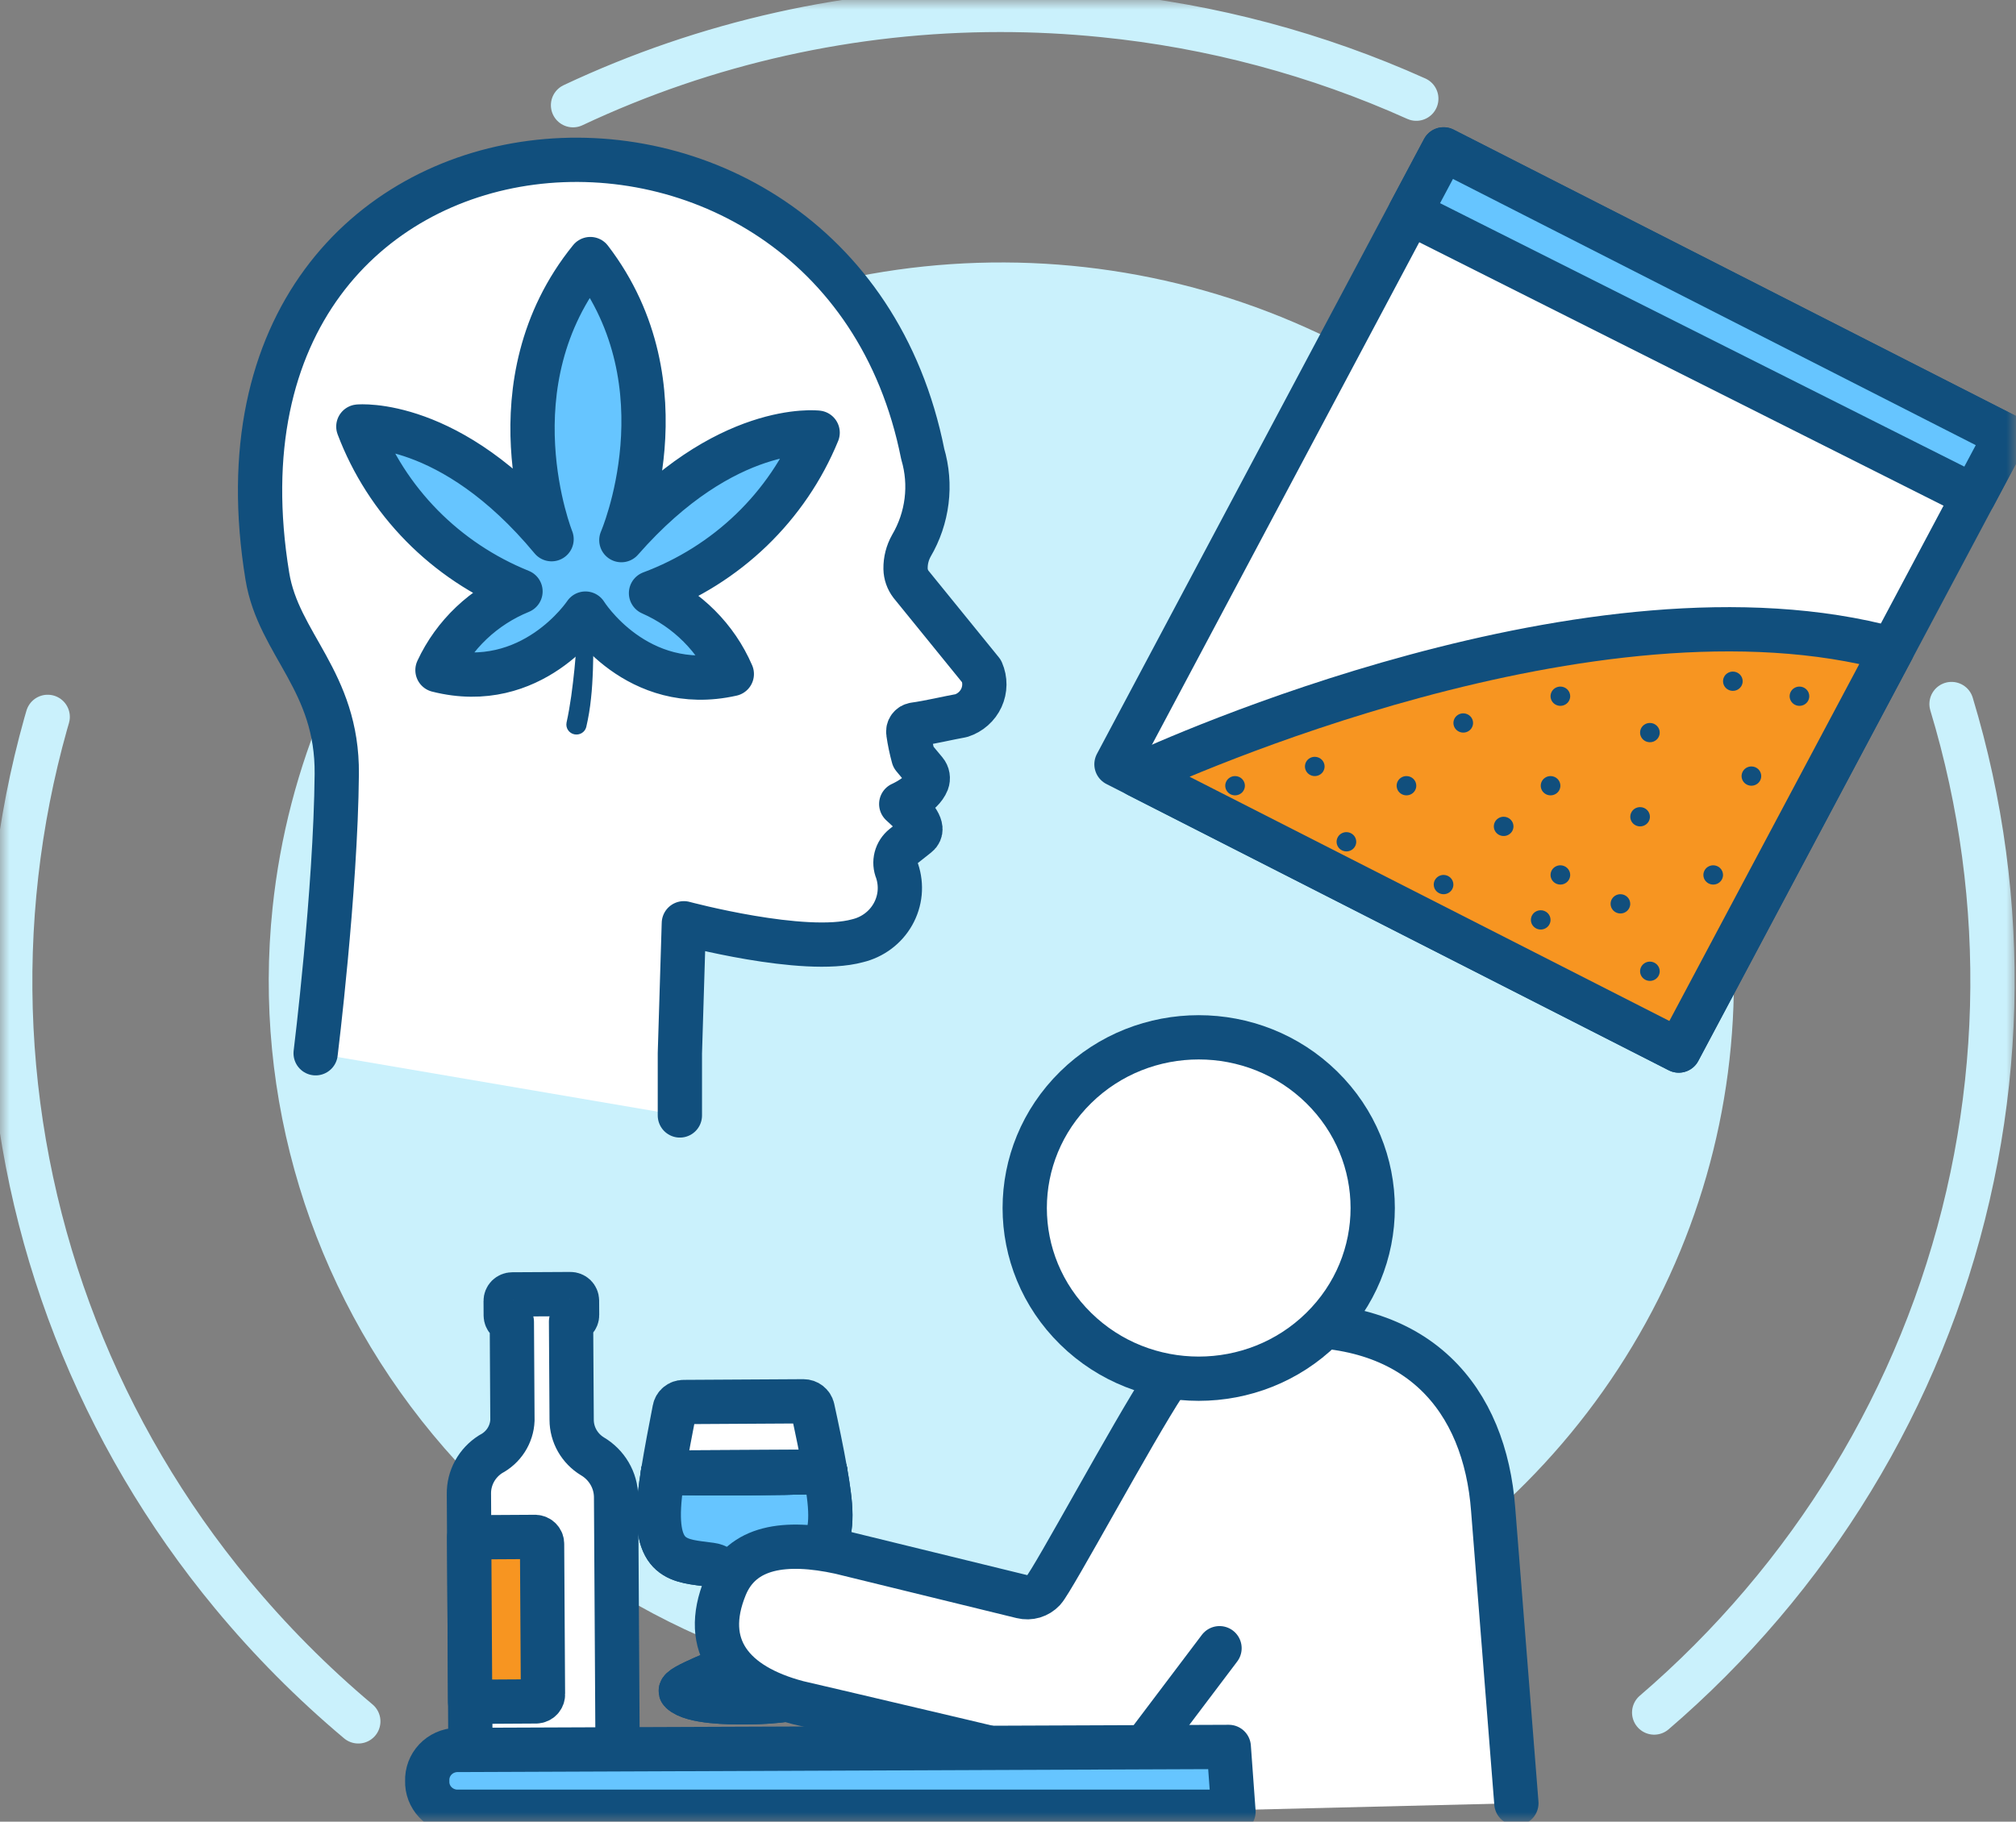 <svg xmlns="http://www.w3.org/2000/svg" width="104" height="94" viewBox="0 0 104 94" fill="none"><rect x="0" y="0" width="104" height="94" fill="#808080" stroke="none"/><g id="substance" clip-path="url(#clip0_2497_6522)"><g id="Group 1538"><g id="Clip path group"><mask id="mask0_2497_6522" style="mask-type:luminance" maskUnits="userSpaceOnUse" x="0" y="0" width="104" height="94"><g id="clip-path"><path id="Rectangle 853" d="M104 0H0V94H104V0Z" fill="white"></path></g></mask><g mask="url(#mask0_2497_6522)"><g id="Group 1537"><path id="Path 129" d="M29.561 5.429C36.44 2.19 43.972 0.51 51.602 0.511C53.377 0.511 55.15 0.601 56.916 0.78C62.502 1.339 67.958 2.796 73.063 5.092" stroke="#CAF1FC" stroke-width="2.284" stroke-linecap="round" stroke-linejoin="round" stroke-dasharray="57.4 57.4"></path><path id="Path 130" d="M18.484 88.824C16.116 86.835 13.936 84.64 11.971 82.266C5.103 73.974 1.114 63.744 0.587 53.071C0.06 42.397 3.023 31.837 9.042 22.932" stroke="#CAF1FC" stroke-width="2.284" stroke-linecap="round" stroke-linejoin="round" stroke-dasharray="57.4 57.4"></path><path id="Path 131" d="M100.674 36.328C103.755 46.516 103.461 57.4 99.835 67.414C96.208 77.427 89.437 86.053 80.496 92.049" stroke="#CAF1FC" stroke-width="2.284" stroke-linecap="round" stroke-linejoin="round" stroke-dasharray="57.4 57.4"></path><path id="Path 132" d="M14.062 46.837C14.826 39.539 17.779 32.628 22.546 26.977C27.314 21.327 33.682 17.191 40.845 15.092C48.009 12.994 55.645 13.027 62.789 15.189C69.933 17.35 76.263 21.542 80.979 27.234C85.694 32.927 88.584 39.864 89.281 47.167C89.979 54.471 88.453 61.815 84.897 68.267C81.342 74.721 75.915 79.994 69.305 83.42C62.695 86.846 55.198 88.272 47.762 87.516C37.797 86.505 28.649 81.652 22.329 74.023C16.01 66.395 13.036 56.616 14.062 46.837Z" fill="#CAF1FC"></path><path id="Path 133" d="M37.542 82.045L37.562 85.989C37.562 86.096 34.892 87.059 35.136 87.287C35.708 87.835 37.684 87.845 38.411 87.841C39.187 87.838 41.218 87.799 41.776 87.264C42.024 87.028 39.333 86.084 39.333 85.977L39.314 82.038C39.31 81.383 39.509 80.82 40.17 80.722C41.776 80.479 43.204 80.414 42.751 77.07C42.708 76.733 42.648 76.354 42.576 75.948V75.942C42.391 74.885 42.136 73.67 41.918 72.674C41.894 72.57 41.834 72.477 41.749 72.411C41.663 72.344 41.558 72.308 41.449 72.308L35.262 72.344C35.152 72.344 35.045 72.382 34.961 72.451C34.876 72.52 34.819 72.617 34.799 72.723C34.611 73.689 34.37 74.937 34.201 75.987V75.997C34.135 76.412 34.079 76.794 34.046 77.122C33.672 80.606 35.061 80.524 36.67 80.742C37.331 80.832 37.539 81.39 37.542 82.045" fill="white"></path><path id="Path 134" d="M37.542 82.045L37.562 85.989C37.562 86.096 34.892 87.059 35.136 87.287C35.708 87.835 37.684 87.845 38.411 87.841C39.187 87.838 41.218 87.799 41.776 87.264C42.024 87.028 39.333 86.084 39.333 85.977L39.314 82.038C39.31 81.383 39.509 80.82 40.17 80.722C41.776 80.479 43.204 80.414 42.751 77.07C42.708 76.733 42.648 76.354 42.576 75.948V75.942C42.391 74.885 42.136 73.67 41.918 72.674C41.894 72.57 41.834 72.477 41.749 72.411C41.663 72.344 41.558 72.308 41.449 72.308L35.262 72.344C35.152 72.344 35.045 72.382 34.961 72.451C34.876 72.52 34.819 72.617 34.799 72.723C34.611 73.689 34.37 74.937 34.201 75.987V75.997C34.135 76.412 34.079 76.794 34.046 77.122C33.672 80.606 35.061 80.524 36.67 80.742C37.331 80.832 37.54 81.39 37.542 82.045Z" stroke="#114F7D" stroke-width="2.284" stroke-linecap="round" stroke-linejoin="round"></path><path id="Path 135" d="M37.542 82.045L37.562 85.989C37.562 86.096 34.892 87.059 35.136 87.287C35.708 87.835 37.684 87.845 38.411 87.841C39.187 87.838 41.218 87.799 41.776 87.264C42.024 87.028 39.333 86.084 39.333 85.977L39.314 82.038C39.31 81.383 39.509 80.82 40.17 80.722C41.776 80.479 43.204 80.414 42.751 77.07C42.708 76.733 42.648 76.354 42.576 75.948C39.8 76.026 36.977 76.043 34.201 75.997C34.135 76.412 34.079 76.794 34.046 77.122C33.672 80.606 35.061 80.524 36.67 80.743C37.331 80.832 37.539 81.391 37.542 82.046" fill="#66C5FF"></path><path id="Path 136" d="M37.542 82.045L37.562 85.989C37.562 86.096 34.892 87.059 35.136 87.287C35.708 87.835 37.684 87.845 38.411 87.841C39.187 87.838 41.218 87.799 41.776 87.264C42.024 87.028 39.333 86.084 39.333 85.977L39.314 82.038C39.31 81.383 39.509 80.82 40.17 80.722C41.776 80.479 43.204 80.414 42.751 77.07C42.708 76.733 42.648 76.354 42.576 75.948C39.8 76.026 36.977 76.043 34.201 75.997C34.135 76.412 34.079 76.794 34.046 77.122C33.672 80.606 35.061 80.524 36.67 80.743C37.331 80.832 37.54 81.39 37.542 82.045Z" stroke="#114F7D" stroke-width="2.284" stroke-linecap="round" stroke-linejoin="round"></path><path id="Path 137" d="M34.201 75.987V75.996C36.977 76.041 39.8 76.025 42.576 75.948V75.941L34.201 75.987Z" fill="white"></path><path id="Path 138" d="M34.201 75.987V75.996C36.977 76.041 39.8 76.025 42.576 75.948V75.941L34.201 75.987Z" stroke="#114F7D" stroke-width="2.284" stroke-linecap="round" stroke-linejoin="round"></path><path id="Path 139" d="M34.201 75.987V75.996C36.977 76.041 39.8 76.025 42.576 75.948V75.941L34.201 75.987Z" fill="white"></path><path id="Path 140" d="M34.201 75.987V75.996C36.977 76.041 39.8 76.025 42.576 75.948V75.941L34.201 75.987Z" stroke="#114F7D" stroke-width="2.284" stroke-linecap="round" stroke-linejoin="round"></path><path id="Path 141" d="M62.912 85.048L57.766 91.862C58.156 91.814 41.157 87.856 41.157 87.856C37.781 86.961 36.148 84.955 37.414 81.874C38.268 79.795 40.515 79.475 43.334 80.089L52.712 82.384C52.913 82.434 53.125 82.429 53.324 82.37C53.523 82.31 53.702 82.199 53.842 82.048C54.328 81.523 58.481 73.802 60.069 71.398L60.088 71.375C61.375 69.36 63.664 68.555 65.829 68.416C73.206 67.939 76.603 72.239 77.028 77.887L78.226 93.046L51.613 93.694L53.848 90.142" fill="white"></path><path id="Path 142" d="M25.312 75.036C25.639 74.866 25.915 74.615 26.112 74.308C26.309 74 26.421 73.648 26.435 73.285L26.405 68.208C26.32 68.202 26.241 68.165 26.183 68.105C26.124 68.044 26.091 67.964 26.09 67.881L26.086 67.129C26.085 67.04 26.121 66.954 26.184 66.891C26.248 66.828 26.335 66.792 26.425 66.791L29.422 66.775C29.513 66.774 29.6 66.809 29.664 66.871C29.729 66.934 29.765 67.019 29.766 67.108L29.77 67.86C29.771 67.943 29.739 68.023 29.681 68.085C29.623 68.146 29.544 68.184 29.459 68.191L29.489 73.267C29.491 73.644 29.591 74.014 29.778 74.343C29.966 74.672 30.236 74.949 30.562 75.147C30.929 75.364 31.233 75.669 31.446 76.033C31.66 76.397 31.775 76.808 31.782 77.228L31.856 89.654C31.861 90.481 30.166 91.161 28.07 91.173C25.974 91.185 24.27 90.524 24.265 89.696L24.19 77.087C24.184 76.68 24.284 76.278 24.481 75.92C24.677 75.561 24.964 75.257 25.313 75.037" fill="white"></path><path id="Path 143" d="M25.312 75.036C25.639 74.866 25.915 74.615 26.112 74.308C26.309 74 26.421 73.648 26.435 73.285L26.405 68.208C26.32 68.202 26.241 68.165 26.183 68.105C26.124 68.044 26.091 67.964 26.09 67.881L26.086 67.129C26.085 67.04 26.121 66.954 26.184 66.891C26.248 66.828 26.335 66.792 26.425 66.791L29.422 66.775C29.513 66.774 29.6 66.809 29.665 66.871C29.729 66.934 29.765 67.019 29.766 67.108L29.77 67.86C29.771 67.943 29.739 68.023 29.681 68.085C29.623 68.146 29.544 68.184 29.459 68.191L29.49 73.267C29.491 73.644 29.591 74.014 29.778 74.343C29.966 74.672 30.236 74.949 30.562 75.147C30.929 75.364 31.233 75.669 31.446 76.033C31.66 76.397 31.775 76.808 31.782 77.228L31.856 89.654C31.861 90.481 30.166 91.161 28.07 91.173C25.975 91.185 24.27 90.524 24.265 89.696L24.19 77.087C24.184 76.68 24.284 76.278 24.48 75.919C24.677 75.56 24.963 75.256 25.312 75.036Z" stroke="#114F7D" stroke-width="2.284" stroke-linecap="round" stroke-linejoin="round"></path><path id="Path 144" d="M24.253 87.813L27.661 87.793C27.709 87.791 27.757 87.779 27.801 87.759C27.845 87.739 27.884 87.71 27.917 87.674C27.95 87.639 27.974 87.597 27.99 87.552C28.006 87.507 28.013 87.459 28.01 87.412C27.995 84.987 27.978 82.068 27.964 79.683C27.967 79.635 27.959 79.587 27.943 79.542C27.927 79.497 27.901 79.456 27.868 79.421C27.835 79.386 27.796 79.357 27.751 79.337C27.707 79.318 27.659 79.307 27.61 79.305L24.203 79.325L24.253 87.813Z" fill="#F79521"></path><path id="Path 145" d="M24.253 87.813L27.661 87.793C27.709 87.791 27.757 87.779 27.801 87.759C27.845 87.739 27.884 87.71 27.917 87.674C27.95 87.639 27.974 87.597 27.99 87.552C28.006 87.507 28.013 87.459 28.01 87.412C27.995 84.987 27.978 82.068 27.964 79.683C27.967 79.635 27.959 79.587 27.943 79.542C27.927 79.497 27.901 79.456 27.868 79.421C27.835 79.386 27.796 79.357 27.751 79.337C27.707 79.318 27.659 79.307 27.61 79.305L24.203 79.325L24.253 87.813Z" stroke="#114F7D" stroke-width="2.284" stroke-linecap="round" stroke-linejoin="round"></path><path id="Path 146" d="M62.912 85.048L57.766 91.862C58.156 91.814 41.157 87.856 41.157 87.856C37.781 86.961 36.148 84.955 37.414 81.874C38.268 79.795 40.515 79.475 43.334 80.089L52.712 82.384C52.913 82.434 53.125 82.429 53.324 82.37C53.523 82.31 53.702 82.199 53.842 82.048C54.328 81.523 58.481 73.802 60.069 71.398L60.088 71.375C61.375 69.36 63.664 68.555 65.829 68.416C73.206 67.939 76.603 72.239 77.028 77.887L78.226 93.046" stroke="#114F7D" stroke-width="2.284" stroke-linecap="round" stroke-linejoin="round"></path><path id="Path 147" d="M22.041 91.896C22.025 91.489 22.175 91.092 22.457 90.792C22.739 90.493 23.131 90.315 23.546 90.299L63.389 90.142L63.633 93.487H23.545C23.131 93.471 22.74 93.295 22.458 92.996C22.176 92.698 22.026 92.303 22.041 91.896Z" fill="#66C5FF"></path><path id="Path 148" d="M22.04 91.896C22.025 91.489 22.174 91.092 22.456 90.792C22.739 90.493 23.13 90.315 23.545 90.299L63.389 90.142L63.632 93.487H23.545C23.131 93.471 22.74 93.294 22.458 92.996C22.176 92.698 22.026 92.303 22.04 91.896Z" stroke="#114F7D" stroke-width="2.284" stroke-linecap="round" stroke-linejoin="round"></path><path id="Path 149" d="M61.843 71.141C60.069 71.14 58.334 70.622 56.859 69.654C55.384 68.686 54.235 67.31 53.556 65.701C52.878 64.091 52.701 62.321 53.048 60.613C53.395 58.905 54.25 57.336 55.505 56.105C56.761 54.874 58.36 54.036 60.1 53.697C61.841 53.358 63.645 53.532 65.285 54.199C66.924 54.866 68.325 55.995 69.311 57.443C70.297 58.891 70.823 60.593 70.823 62.334C70.822 64.671 69.876 66.911 68.192 68.563C66.508 70.214 64.224 71.142 61.843 71.141Z" fill="white"></path><path id="Ellipse 1" d="M68.185 68.562C71.691 65.123 71.691 59.546 68.185 56.106C64.68 52.666 58.997 52.666 55.492 56.106C51.986 59.546 51.986 65.123 55.492 68.562C58.997 72.002 64.68 72.002 68.185 68.562Z" stroke="#114F7D" stroke-width="2.284" stroke-linecap="round" stroke-linejoin="round"></path><path id="Path 150" d="M16.283 54.349C16.283 54.349 17.317 46.002 17.373 39.945C17.419 35.13 14.371 33.26 13.793 29.739C9.502 3.574 43.154 1.092 47.601 23.428C47.833 24.215 47.9 25.04 47.799 25.853C47.698 26.666 47.432 27.451 47.015 28.161C46.813 28.522 46.709 28.929 46.715 29.341V29.349C46.721 29.638 46.819 29.919 46.996 30.15L50.641 34.639C50.735 34.855 50.783 35.089 50.781 35.325C50.779 35.561 50.727 35.794 50.629 36.009C50.53 36.224 50.387 36.417 50.208 36.575C50.03 36.733 49.82 36.853 49.591 36.927C48.929 37.044 47.926 37.285 47.174 37.387C47.124 37.394 47.077 37.411 47.033 37.436C46.991 37.462 46.953 37.496 46.924 37.535C46.895 37.575 46.874 37.621 46.863 37.669C46.852 37.717 46.85 37.767 46.859 37.815C46.92 38.238 47.007 38.656 47.12 39.068L47.735 39.806C47.798 39.881 47.84 39.971 47.855 40.066C47.871 40.162 47.861 40.26 47.827 40.35C47.564 41.022 46.492 41.487 46.492 41.487C46.808 41.792 47.436 42.288 47.482 42.757C47.487 42.82 47.476 42.883 47.45 42.941C47.424 42.999 47.384 43.05 47.333 43.089L46.607 43.665C46.42 43.815 46.288 44.019 46.228 44.248C46.169 44.477 46.186 44.719 46.278 44.938C46.401 45.305 46.446 45.694 46.41 46.08C46.373 46.465 46.255 46.839 46.063 47.178C45.872 47.517 45.611 47.813 45.298 48.047C44.984 48.282 44.624 48.451 44.24 48.543C41.465 49.303 35.278 47.641 35.278 47.641L35.073 54.349V57.558" fill="white"></path><path id="Path 151" d="M16.283 54.349C16.283 54.349 17.317 46.002 17.373 39.945C17.419 35.13 14.371 33.26 13.793 29.739C9.502 3.574 43.154 1.092 47.601 23.428C47.833 24.215 47.9 25.04 47.799 25.853C47.698 26.666 47.432 27.451 47.015 28.161C46.813 28.522 46.709 28.929 46.715 29.341V29.349C46.721 29.638 46.819 29.919 46.996 30.15L50.641 34.639C50.735 34.855 50.783 35.089 50.781 35.325C50.779 35.561 50.727 35.794 50.629 36.009C50.53 36.224 50.387 36.417 50.208 36.575C50.03 36.733 49.82 36.853 49.591 36.927C48.929 37.044 47.926 37.285 47.174 37.387C47.124 37.394 47.077 37.411 47.033 37.436C46.991 37.462 46.953 37.496 46.924 37.535C46.895 37.575 46.874 37.621 46.863 37.669C46.852 37.717 46.85 37.767 46.859 37.815C46.92 38.238 47.007 38.656 47.12 39.068L47.735 39.806C47.798 39.881 47.84 39.971 47.855 40.066C47.871 40.162 47.861 40.26 47.827 40.35C47.564 41.022 46.492 41.487 46.492 41.487C46.808 41.792 47.436 42.288 47.482 42.757C47.487 42.82 47.476 42.883 47.45 42.941C47.424 42.999 47.384 43.05 47.333 43.089L46.607 43.665C46.42 43.815 46.288 44.019 46.228 44.248C46.169 44.477 46.186 44.719 46.278 44.938C46.401 45.305 46.446 45.694 46.41 46.08C46.373 46.465 46.255 46.839 46.063 47.178C45.872 47.517 45.611 47.813 45.298 48.047C44.984 48.282 44.624 48.451 44.24 48.543C41.465 49.303 35.278 47.641 35.278 47.641L35.073 54.349V57.558" stroke="#114F7D" stroke-width="2.284" stroke-linecap="round" stroke-linejoin="round"></path><path id="Path 152" d="M30.202 31.661C30.202 31.661 27.454 35.818 22.568 34.579C23.422 32.743 24.952 31.291 26.851 30.516C24.934 29.741 23.202 28.586 21.762 27.122C20.323 25.658 19.207 23.918 18.486 22.011C18.486 22.011 23.254 21.557 28.454 27.823C28.454 27.823 25.233 19.805 30.453 13.368C35.493 19.94 32.054 27.871 32.054 27.871C37.424 21.745 42.18 22.325 42.18 22.325C41.407 24.212 40.244 25.922 38.765 27.348C37.285 28.773 35.522 29.882 33.584 30.606C35.461 31.431 36.95 32.922 37.752 34.78C32.834 35.889 30.202 31.661 30.202 31.661Z" fill="#66C5FF"></path><path id="Path 153" d="M30.202 31.661C30.202 31.661 27.454 35.818 22.568 34.579C23.422 32.743 24.952 31.291 26.851 30.516C24.934 29.741 23.202 28.586 21.762 27.122C20.323 25.658 19.207 23.918 18.486 22.011C18.486 22.011 23.254 21.557 28.454 27.823C28.454 27.823 25.233 19.805 30.453 13.368C35.493 19.94 32.054 27.871 32.054 27.871C37.424 21.745 42.18 22.325 42.18 22.325C41.407 24.212 40.244 25.922 38.765 27.348C37.285 28.773 35.522 29.882 33.584 30.606C35.461 31.431 36.95 32.922 37.752 34.78C32.834 35.889 30.202 31.661 30.202 31.661Z" stroke="#114F7D" stroke-width="2.284" stroke-linecap="round" stroke-linejoin="round"></path><path id="Path 154" d="M30.202 31.661C30.202 31.661 30.248 35.28 29.738 37.406L30.202 31.661Z" fill="#66C5FF"></path><path id="Path 155" d="M30.56 31.657C30.59 32.149 30.603 32.629 30.606 33.116C30.609 33.603 30.606 34.088 30.587 34.576C30.584 34.698 30.577 34.82 30.571 34.943C30.566 35.065 30.56 35.186 30.551 35.309L30.524 35.676L30.488 36.044C30.438 36.541 30.356 37.034 30.242 37.521C30.208 37.649 30.124 37.76 30.009 37.828C29.893 37.897 29.755 37.919 29.623 37.89C29.491 37.861 29.376 37.782 29.302 37.671C29.228 37.56 29.201 37.425 29.226 37.294V37.288C29.324 36.845 29.402 36.385 29.468 35.921C29.533 35.457 29.587 34.986 29.636 34.514C29.685 34.042 29.718 33.566 29.753 33.091C29.789 32.615 29.815 32.136 29.837 31.664V31.66C29.837 31.613 29.846 31.567 29.864 31.524C29.882 31.481 29.909 31.441 29.942 31.408C29.976 31.375 30.015 31.349 30.059 31.331C30.103 31.313 30.15 31.304 30.197 31.303C30.245 31.303 30.292 31.312 30.336 31.33C30.38 31.347 30.42 31.373 30.453 31.406C30.487 31.439 30.514 31.478 30.532 31.521C30.551 31.564 30.56 31.61 30.56 31.657Z" fill="#114F7D"></path><path id="Path 156" d="M86.603 54.209L57.596 39.438L74.47 7.708L103.477 22.479L86.603 54.209Z" fill="white"></path><path id="Path 157" d="M86.603 54.209L57.596 39.438L74.47 7.708L103.477 22.479L86.603 54.209Z" stroke="#114F7D" stroke-width="2.284" stroke-linecap="round" stroke-linejoin="round"></path><path id="Path 158" d="M103.478 22.48L101.819 25.599L72.732 10.979L74.473 7.707L103.478 22.48Z" fill="#66C5FF"></path><path id="Path 159" d="M103.478 22.48L101.819 25.599L72.732 10.979L74.473 7.707L103.478 22.48Z" stroke="#114F7D" stroke-width="2.284" stroke-linecap="round" stroke-linejoin="round"></path><path id="Path 160" d="M97.615 33.502L97.575 33.577L86.6 54.209L58.697 40.002C60.339 39.236 82.234 29.304 97.615 33.502Z" fill="#F79521"></path><path id="Path 161" d="M97.615 33.502L97.575 33.577L86.6 54.209L58.697 40.002C60.341 39.236 82.234 29.302 97.615 33.502Z" stroke="#114F7D" stroke-width="2.284" stroke-linecap="round" stroke-linejoin="round"></path><path id="Path 162" d="M64.221 40.543C64.221 40.641 64.191 40.737 64.135 40.819C64.08 40.901 64.001 40.965 63.908 41.002C63.816 41.04 63.714 41.05 63.615 41.031C63.517 41.012 63.426 40.965 63.356 40.895C63.285 40.825 63.236 40.737 63.217 40.64C63.197 40.544 63.207 40.444 63.246 40.353C63.284 40.262 63.349 40.184 63.432 40.13C63.516 40.075 63.614 40.046 63.714 40.046C63.848 40.046 63.977 40.098 64.072 40.191C64.167 40.285 64.221 40.411 64.221 40.543Z" fill="#114F7D"></path><path id="Path 163" d="M69.965 43.435C69.965 43.534 69.935 43.63 69.879 43.712C69.824 43.794 69.745 43.857 69.652 43.895C69.56 43.933 69.458 43.943 69.359 43.923C69.261 43.904 69.171 43.857 69.1 43.788C69.029 43.718 68.981 43.629 68.961 43.533C68.941 43.436 68.951 43.336 68.99 43.245C69.028 43.155 69.093 43.077 69.176 43.022C69.26 42.968 69.358 42.938 69.458 42.938C69.592 42.938 69.721 42.991 69.816 43.084C69.911 43.177 69.965 43.303 69.965 43.435Z" fill="#114F7D"></path><path id="Path 164" d="M74.976 45.644C74.977 45.743 74.947 45.839 74.891 45.921C74.836 46.002 74.757 46.066 74.664 46.104C74.571 46.142 74.469 46.152 74.371 46.132C74.273 46.113 74.182 46.066 74.112 45.996C74.041 45.927 73.992 45.838 73.973 45.742C73.953 45.645 73.963 45.545 74.001 45.454C74.04 45.364 74.105 45.286 74.188 45.231C74.271 45.176 74.369 45.147 74.47 45.147C74.604 45.147 74.733 45.2 74.828 45.293C74.923 45.386 74.976 45.512 74.976 45.644Z" fill="#114F7D"></path><path id="Path 165" d="M73.062 40.543C73.062 40.641 73.033 40.737 72.977 40.819C72.922 40.901 72.842 40.965 72.75 41.002C72.657 41.04 72.555 41.05 72.457 41.031C72.359 41.012 72.268 40.965 72.197 40.895C72.126 40.825 72.078 40.737 72.059 40.64C72.039 40.544 72.049 40.444 72.087 40.353C72.126 40.262 72.191 40.184 72.274 40.13C72.357 40.075 72.455 40.046 72.556 40.046C72.69 40.046 72.819 40.098 72.914 40.191C73.009 40.285 73.062 40.411 73.062 40.543Z" fill="#114F7D"></path><path id="Path 166" d="M84.1 46.638C84.1 46.736 84.07 46.833 84.014 46.914C83.959 46.996 83.879 47.06 83.787 47.098C83.694 47.135 83.593 47.145 83.494 47.126C83.396 47.107 83.305 47.06 83.234 46.99C83.164 46.921 83.115 46.832 83.096 46.736C83.076 46.639 83.086 46.539 83.124 46.448C83.163 46.357 83.228 46.28 83.311 46.225C83.394 46.17 83.493 46.141 83.593 46.141C83.727 46.141 83.856 46.193 83.951 46.287C84.046 46.38 84.099 46.506 84.1 46.638Z" fill="#114F7D"></path><path id="Path 167" d="M81.002 45.147C81.002 45.245 80.972 45.341 80.917 45.423C80.861 45.505 80.782 45.569 80.689 45.607C80.597 45.644 80.495 45.654 80.397 45.635C80.298 45.616 80.208 45.569 80.137 45.499C80.066 45.43 80.018 45.341 79.998 45.245C79.978 45.148 79.989 45.048 80.027 44.957C80.065 44.866 80.13 44.788 80.213 44.734C80.297 44.679 80.395 44.65 80.495 44.65C80.629 44.65 80.758 44.702 80.853 44.795C80.948 44.889 81.002 45.015 81.002 45.147Z" fill="#114F7D"></path><path id="Path 168" d="M89.9 35.151C89.9 35.249 89.871 35.346 89.815 35.428C89.759 35.509 89.68 35.573 89.588 35.611C89.495 35.649 89.393 35.658 89.295 35.639C89.197 35.62 89.106 35.573 89.035 35.503C88.964 35.434 88.916 35.345 88.897 35.249C88.877 35.152 88.887 35.052 88.925 34.961C88.964 34.87 89.028 34.793 89.112 34.738C89.195 34.684 89.293 34.654 89.394 34.654C89.528 34.654 89.657 34.707 89.752 34.8C89.847 34.893 89.9 35.019 89.9 35.151Z" fill="#114F7D"></path><path id="Path 169" d="M93.336 35.925C93.336 36.023 93.306 36.119 93.251 36.201C93.195 36.283 93.116 36.347 93.023 36.384C92.931 36.422 92.829 36.432 92.73 36.413C92.632 36.394 92.542 36.346 92.471 36.277C92.4 36.207 92.352 36.119 92.332 36.022C92.312 35.926 92.323 35.826 92.361 35.735C92.399 35.644 92.464 35.566 92.547 35.512C92.631 35.457 92.729 35.428 92.829 35.428C92.963 35.428 93.092 35.48 93.187 35.573C93.282 35.666 93.336 35.793 93.336 35.925Z" fill="#114F7D"></path><path id="Path 170" d="M79.988 47.467C79.988 47.565 79.959 47.661 79.903 47.743C79.847 47.825 79.768 47.889 79.676 47.926C79.583 47.964 79.481 47.974 79.383 47.955C79.284 47.936 79.194 47.888 79.123 47.819C79.052 47.749 79.004 47.661 78.984 47.564C78.965 47.468 78.975 47.368 79.013 47.277C79.052 47.186 79.116 47.108 79.2 47.053C79.283 46.999 79.381 46.97 79.481 46.97C79.548 46.969 79.614 46.982 79.675 47.007C79.737 47.032 79.793 47.069 79.84 47.115C79.887 47.161 79.924 47.216 79.95 47.276C79.975 47.337 79.988 47.401 79.988 47.467Z" fill="#114F7D"></path><path id="Path 171" d="M88.887 45.147C88.887 45.245 88.857 45.341 88.801 45.423C88.746 45.505 88.667 45.569 88.574 45.607C88.481 45.644 88.38 45.654 88.281 45.635C88.183 45.616 88.093 45.569 88.022 45.499C87.951 45.43 87.902 45.341 87.883 45.245C87.863 45.148 87.873 45.048 87.912 44.957C87.95 44.866 88.015 44.788 88.098 44.734C88.182 44.679 88.28 44.65 88.38 44.65C88.514 44.65 88.643 44.702 88.738 44.795C88.833 44.889 88.886 45.015 88.887 45.147Z" fill="#114F7D"></path><path id="Path 172" d="M75.992 37.305C75.992 37.404 75.963 37.5 75.907 37.581C75.851 37.663 75.772 37.727 75.68 37.765C75.587 37.803 75.485 37.812 75.387 37.793C75.288 37.774 75.198 37.727 75.127 37.657C75.056 37.588 75.008 37.499 74.988 37.403C74.969 37.306 74.979 37.206 75.017 37.115C75.055 37.024 75.12 36.947 75.204 36.892C75.287 36.837 75.385 36.808 75.485 36.808C75.62 36.808 75.748 36.861 75.844 36.954C75.939 37.047 75.992 37.173 75.992 37.305Z" fill="#114F7D"></path><path id="Path 173" d="M78.076 42.641C78.076 42.739 78.046 42.836 77.991 42.918C77.935 42.999 77.856 43.063 77.763 43.101C77.671 43.139 77.569 43.148 77.471 43.129C77.372 43.11 77.282 43.063 77.211 42.993C77.14 42.924 77.092 42.835 77.072 42.739C77.053 42.642 77.063 42.542 77.101 42.451C77.139 42.361 77.204 42.283 77.288 42.228C77.371 42.173 77.469 42.144 77.569 42.144C77.704 42.144 77.832 42.197 77.927 42.29C78.022 42.383 78.076 42.509 78.076 42.641Z" fill="#114F7D"></path><path id="Path 174" d="M80.496 40.543C80.496 40.641 80.466 40.737 80.411 40.819C80.355 40.901 80.276 40.965 80.183 41.002C80.091 41.04 79.989 41.05 79.891 41.031C79.792 41.012 79.702 40.965 79.631 40.895C79.56 40.825 79.512 40.737 79.492 40.64C79.473 40.544 79.483 40.444 79.521 40.353C79.559 40.262 79.624 40.184 79.708 40.13C79.791 40.075 79.889 40.046 79.989 40.046C80.124 40.046 80.252 40.098 80.347 40.191C80.442 40.285 80.496 40.411 80.496 40.543Z" fill="#114F7D"></path><path id="Path 175" d="M85.621 37.802C85.621 37.9 85.591 37.996 85.536 38.078C85.48 38.16 85.401 38.224 85.308 38.262C85.216 38.299 85.114 38.309 85.016 38.29C84.917 38.271 84.827 38.224 84.756 38.154C84.685 38.085 84.637 37.996 84.617 37.9C84.598 37.803 84.608 37.703 84.646 37.612C84.684 37.521 84.749 37.444 84.833 37.389C84.916 37.334 85.014 37.305 85.114 37.305C85.249 37.305 85.377 37.357 85.472 37.451C85.567 37.544 85.621 37.67 85.621 37.802Z" fill="#114F7D"></path><path id="Path 176" d="M90.857 40.045C90.857 40.144 90.828 40.24 90.772 40.322C90.716 40.404 90.637 40.468 90.545 40.505C90.452 40.543 90.35 40.553 90.252 40.534C90.154 40.515 90.063 40.467 89.992 40.398C89.921 40.328 89.873 40.24 89.853 40.143C89.834 40.047 89.844 39.947 89.882 39.856C89.921 39.765 89.986 39.687 90.069 39.632C90.152 39.578 90.25 39.549 90.35 39.549C90.485 39.549 90.614 39.601 90.709 39.694C90.804 39.787 90.857 39.914 90.857 40.045Z" fill="#114F7D"></path><path id="Path 177" d="M85.115 42.144C85.115 42.243 85.086 42.339 85.03 42.421C84.974 42.503 84.895 42.566 84.803 42.604C84.71 42.642 84.608 42.652 84.51 42.633C84.411 42.613 84.321 42.566 84.25 42.497C84.179 42.427 84.131 42.338 84.111 42.242C84.092 42.145 84.102 42.045 84.14 41.955C84.178 41.864 84.243 41.786 84.327 41.731C84.41 41.677 84.508 41.648 84.608 41.648C84.743 41.648 84.871 41.7 84.966 41.793C85.061 41.886 85.115 42.013 85.115 42.144Z" fill="#114F7D"></path><path id="Path 178" d="M81.002 35.925C81.002 36.023 80.972 36.119 80.917 36.201C80.861 36.283 80.782 36.347 80.689 36.384C80.597 36.422 80.495 36.432 80.397 36.413C80.298 36.394 80.208 36.346 80.137 36.277C80.066 36.207 80.018 36.119 79.998 36.022C79.978 35.926 79.989 35.826 80.027 35.735C80.065 35.644 80.13 35.566 80.213 35.512C80.297 35.457 80.395 35.428 80.495 35.428C80.629 35.428 80.758 35.48 80.853 35.573C80.948 35.666 81.002 35.793 81.002 35.925Z" fill="#114F7D"></path><path id="Path 179" d="M85.621 50.117C85.621 50.216 85.591 50.312 85.536 50.394C85.48 50.475 85.401 50.539 85.308 50.577C85.216 50.615 85.114 50.625 85.016 50.605C84.917 50.586 84.827 50.539 84.756 50.469C84.685 50.4 84.637 50.311 84.617 50.215C84.598 50.118 84.608 50.018 84.646 49.928C84.684 49.837 84.749 49.759 84.833 49.704C84.916 49.65 85.014 49.62 85.114 49.62C85.249 49.62 85.377 49.673 85.472 49.766C85.567 49.859 85.621 49.985 85.621 50.117Z" fill="#114F7D"></path><path id="Path 180" d="M68.332 39.548C68.332 39.647 68.302 39.743 68.247 39.825C68.191 39.907 68.112 39.971 68.019 40.008C67.927 40.046 67.825 40.056 67.727 40.037C67.628 40.018 67.538 39.97 67.467 39.901C67.396 39.831 67.348 39.743 67.328 39.646C67.308 39.55 67.319 39.45 67.357 39.359C67.395 39.268 67.46 39.19 67.543 39.136C67.627 39.081 67.725 39.052 67.825 39.052C67.96 39.052 68.088 39.104 68.183 39.197C68.278 39.29 68.332 39.417 68.332 39.548Z" fill="#114F7D"></path></g></g></g></g></g><defs><clipPath id="clip0_2497_6522"><rect width="104" height="94" fill="white"></rect></clipPath></defs></svg>